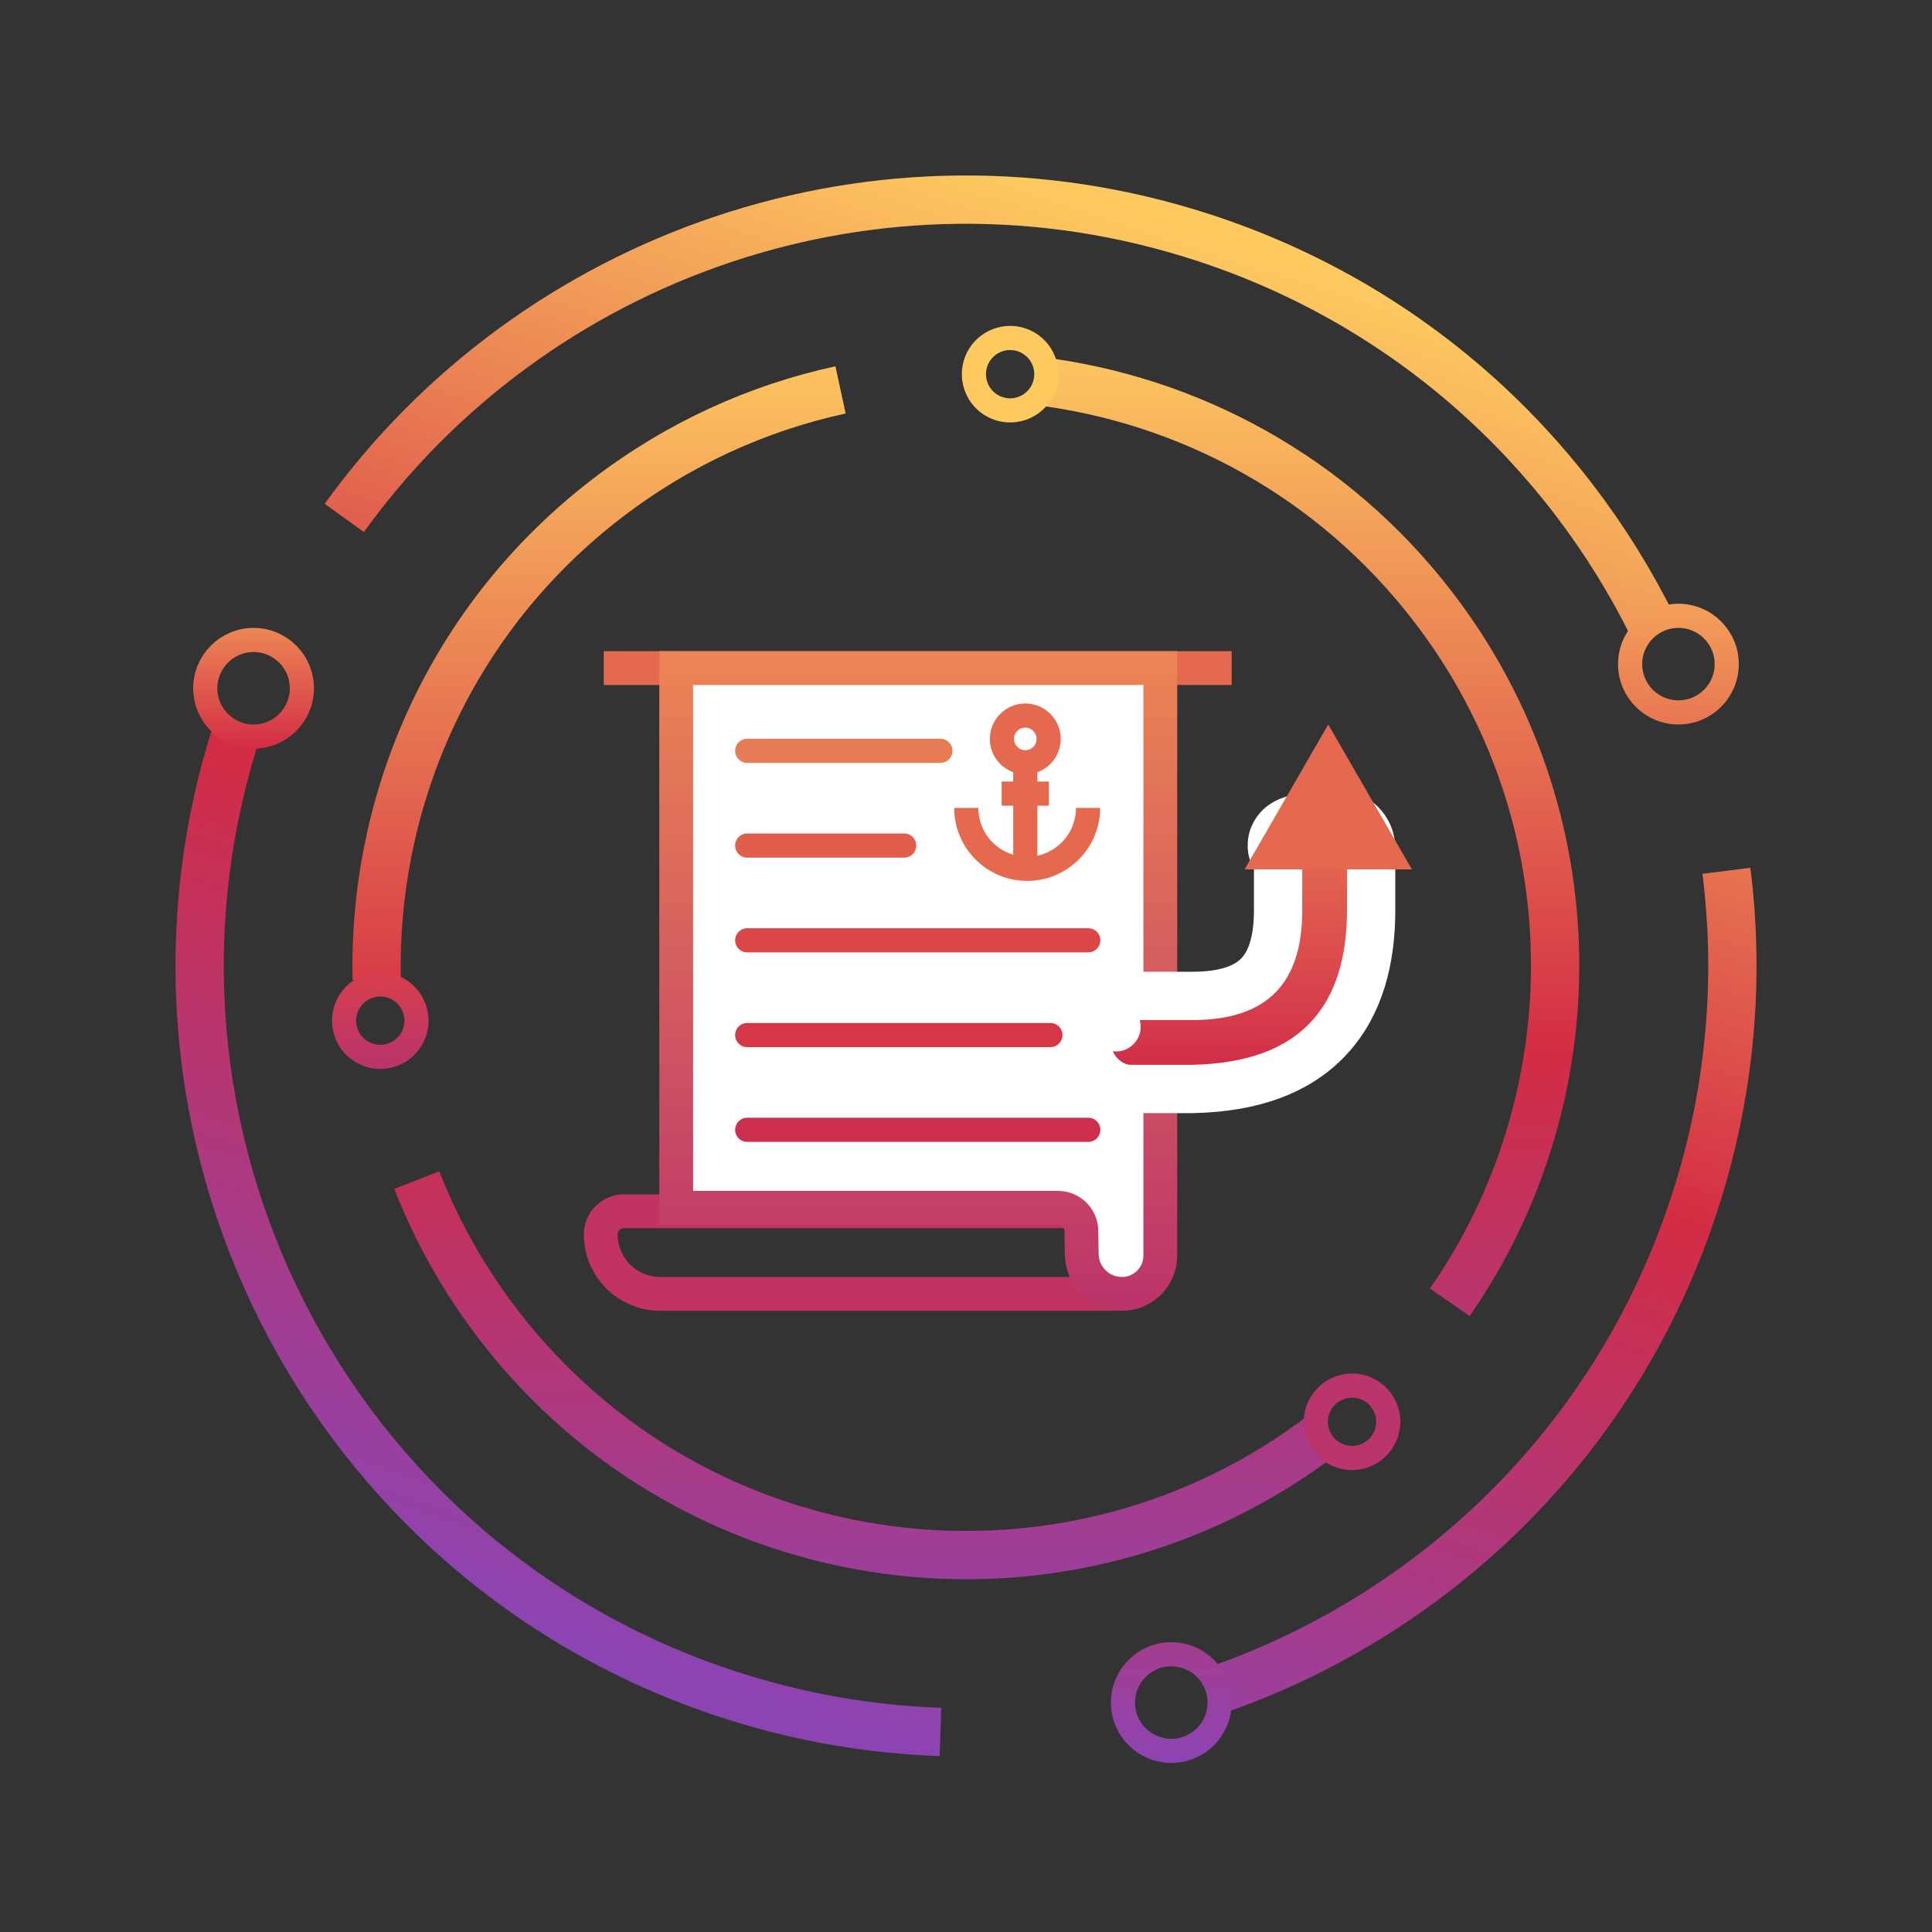 <svg width="80" height="80" viewBox="0 0 80 80" fill="none" xmlns="http://www.w3.org/2000/svg">
<rect x="0" y="0" width="80" height="80" fill="#333333" stroke="none"/>
<path d="M9.839 30.161C4.405 46.818 13.503 64.727 30.161 70.161C33.074 71.111 36.026 71.617 38.942 71.716M68.451 25.964C64.803 18.571 58.295 12.598 49.839 9.839C36.382 5.449 22.109 10.544 14.256 21.446M71.487 36.058C72.053 40.555 71.659 45.245 70.161 49.839C66.987 59.568 59.559 66.718 50.609 69.9" stroke="url(#paint0_linear_516_1120)" stroke-width="2"/>
<circle cx="10.5" cy="28.5" r="2" stroke="url(#paint1_linear_516_1120)"/>
<circle cx="69.5" cy="27.5" r="2" stroke="url(#paint2_linear_516_1120)"/>
<circle cx="48.5" cy="70.5" r="2" stroke="url(#paint3_linear_516_1120)"/>
<path d="M54.839 59.356C44.145 67.555 28.829 65.533 20.63 54.839C19.196 52.968 18.075 50.956 17.258 48.866M42.903 15.767C49.198 16.524 55.195 19.718 59.357 25.147C65.981 33.786 65.933 45.442 60.032 53.925M15.599 40.565C15.429 33.048 18.724 25.555 25.148 20.629C28.097 18.368 31.398 16.884 34.805 16.145" stroke="url(#paint4_linear_516_1120)" stroke-width="2"/>
<circle cx="2" cy="2" r="1.5" transform="matrix(-0.332 -0.943 -0.943 0.332 58.535 60.095)" stroke="url(#paint5_linear_516_1120)"/>
<circle cx="2" cy="2" r="1.5" transform="matrix(-0.332 -0.943 -0.943 0.332 44.377 16.716)" stroke="url(#paint6_linear_516_1120)"/>
<circle cx="2" cy="2" r="1.5" transform="matrix(-0.332 -0.943 -0.943 0.332 18.296 43.486)" stroke="url(#paint7_linear_516_1120)"/>
<path d="M25 27.664H51" stroke="#E4694F" stroke-width="1.4"/>
<path d="M24.876 51.112C24.876 50.583 25.305 50.154 25.834 50.154H46.144C47.089 50.154 47.855 50.92 47.855 51.865V51.865C47.855 52.81 47.089 53.577 46.144 53.577H27.34C25.979 53.577 24.876 52.473 24.876 51.112V51.112Z" stroke="#C13361" stroke-width="1.4"/>
<path d="M28 27.664H48.046V51.987C48.046 52.865 47.334 53.577 46.457 53.577C45.548 53.577 44.807 52.847 44.792 51.938L44.777 50.964C44.768 50.436 44.339 50.013 43.811 50.013H40.798H28V27.664Z" fill="white" stroke="url(#paint8_linear_516_1120)" stroke-width="1.4"/>
<path d="M30.94 31.09H38.94" stroke="#E77C57" stroke-linecap="round"/>
<path d="M30.94 35.013H37.44" stroke="#E15E4D" stroke-linecap="round"/>
<path d="M30.94 38.936H45.063" stroke="#DB4749" stroke-linecap="round"/>
<path d="M30.94 42.859H43.494" stroke="#D63746" stroke-linecap="round"/>
<path d="M30.94 46.783H45.063" stroke="#CD2F4E" stroke-linecap="round"/>
<path d="M49.376 45.092L49.395 45.091C51.88 45.042 53.781 44.339 55.046 42.962C56.301 41.596 56.776 39.735 56.776 37.691V35.131C56.776 34.343 56.137 33.704 55.349 33.704C55.16 33.704 54.495 33.76 54.004 33.843C53.876 33.865 53.738 33.893 53.611 33.927L53.609 33.928C53.526 33.95 53.294 34.013 53.093 34.163C53.002 34.231 52.699 34.476 52.666 34.931C52.639 35.284 52.788 35.538 52.923 35.691V37.691C52.923 39.077 52.587 39.91 52.091 40.406C51.595 40.902 50.761 41.238 49.376 41.238H46.815C45.876 41.238 45.069 42.034 45.004 43C45.004 43.001 45.004 43.002 45.004 43.003C45.002 43.02 45.001 43.045 45.001 43.052L45 43.066L45 43.072L45 43.078L45 43.082L45 43.086L45 43.088L45 43.106L45 43.133L45 43.159L45 43.169L45 43.172L45 43.176L45 43.178L45 43.182L45 43.187L45 43.192L45 43.201L45.001 43.226C45.002 43.228 45.002 43.232 45.003 43.237C45.031 43.76 45.252 44.204 45.555 44.52C45.858 44.837 46.309 45.092 46.815 45.092H49.376ZM46.056 42.533C46.114 42.526 46.172 42.522 46.233 42.521C46.228 42.527 46.224 42.532 46.219 42.538C46.164 42.533 46.109 42.531 46.056 42.533Z" fill="url(#paint9_linear_516_1120)" stroke="white" stroke-width="2" stroke-linecap="round" stroke-linejoin="round"/>
<path d="M54.134 34.5L55 33L55.866 34.5H54.134Z" fill="url(#paint10_linear_516_1120)" stroke="#E4694F" stroke-width="3"/>
<circle cx="42.455" cy="30.597" r="0.967" stroke="#E4694F"/>
<path d="M45.054 33.454C45.054 34.847 43.925 35.976 42.533 35.976C41.14 35.976 40.011 34.847 40.011 33.454" stroke="#E4694F"/>
<path d="M42.455 31.575L42.455 35.975" stroke="#E4694F"/>
<path d="M41.477 32.862L43.432 32.862" stroke="#E4694F"/>
<defs>
<linearGradient id="paint0_linear_516_1120" x1="49.839" y1="9.839" x2="30.161" y2="70.161" gradientUnits="userSpaceOnUse">
<stop stop-color="#FECA60"/>
<stop offset="0.515" stop-color="#D32C44"/>
<stop offset="1" stop-color="#8C44B3"/>
</linearGradient>
<linearGradient id="paint1_linear_516_1120" x1="10.5" y1="26" x2="10.5" y2="31" gradientUnits="userSpaceOnUse">
<stop stop-color="#EC8755"/>
<stop offset="1" stop-color="#D32D45"/>
</linearGradient>
<linearGradient id="paint2_linear_516_1120" x1="69.5" y1="25" x2="69.5" y2="30" gradientUnits="userSpaceOnUse">
<stop stop-color="#F3A059"/>
<stop offset="1" stop-color="#E87652"/>
</linearGradient>
<linearGradient id="paint3_linear_516_1120" x1="48.5" y1="68" x2="48.5" y2="73" gradientUnits="userSpaceOnUse">
<stop stop-color="#A43D8F"/>
<stop offset="1" stop-color="#8C44B3"/>
</linearGradient>
<linearGradient id="paint4_linear_516_1120" x1="42" y1="14" x2="42" y2="71.5" gradientUnits="userSpaceOnUse">
<stop stop-color="#FECA60"/>
<stop offset="0.515" stop-color="#D32C44"/>
<stop offset="1" stop-color="#8C44B3"/>
</linearGradient>
<linearGradient id="paint5_linear_516_1120" x1="2" y1="0" x2="2" y2="4" gradientUnits="userSpaceOnUse">
<stop offset="0.515" stop-color="#BA356C"/>
</linearGradient>
<linearGradient id="paint6_linear_516_1120" x1="2" y1="0" x2="2" y2="4" gradientUnits="userSpaceOnUse">
<stop stop-color="#FECA60"/>
</linearGradient>
<linearGradient id="paint7_linear_516_1120" x1="4.217" y1="1.479" x2="-0.027" y2="2.974" gradientUnits="userSpaceOnUse">
<stop stop-color="#D93F48"/>
<stop offset="0.85" stop-color="#BB356A"/>
</linearGradient>
<linearGradient id="paint8_linear_516_1120" x1="38.023" y1="27.664" x2="38.023" y2="53.577" gradientUnits="userSpaceOnUse">
<stop stop-color="#EB8354"/>
<stop offset="1" stop-color="#BC356A"/>
</linearGradient>
<linearGradient id="paint9_linear_516_1120" x1="51.082" y1="34.704" x2="51.082" y2="44.092" gradientUnits="userSpaceOnUse">
<stop stop-color="#E56C50"/>
<stop offset="1" stop-color="#D12E49"/>
</linearGradient>
<linearGradient id="paint10_linear_516_1120" x1="55" y1="30" x2="55" y2="38" gradientUnits="userSpaceOnUse">
<stop offset="1" stop-color="#E4694F"/>
</linearGradient>
</defs>
</svg>
